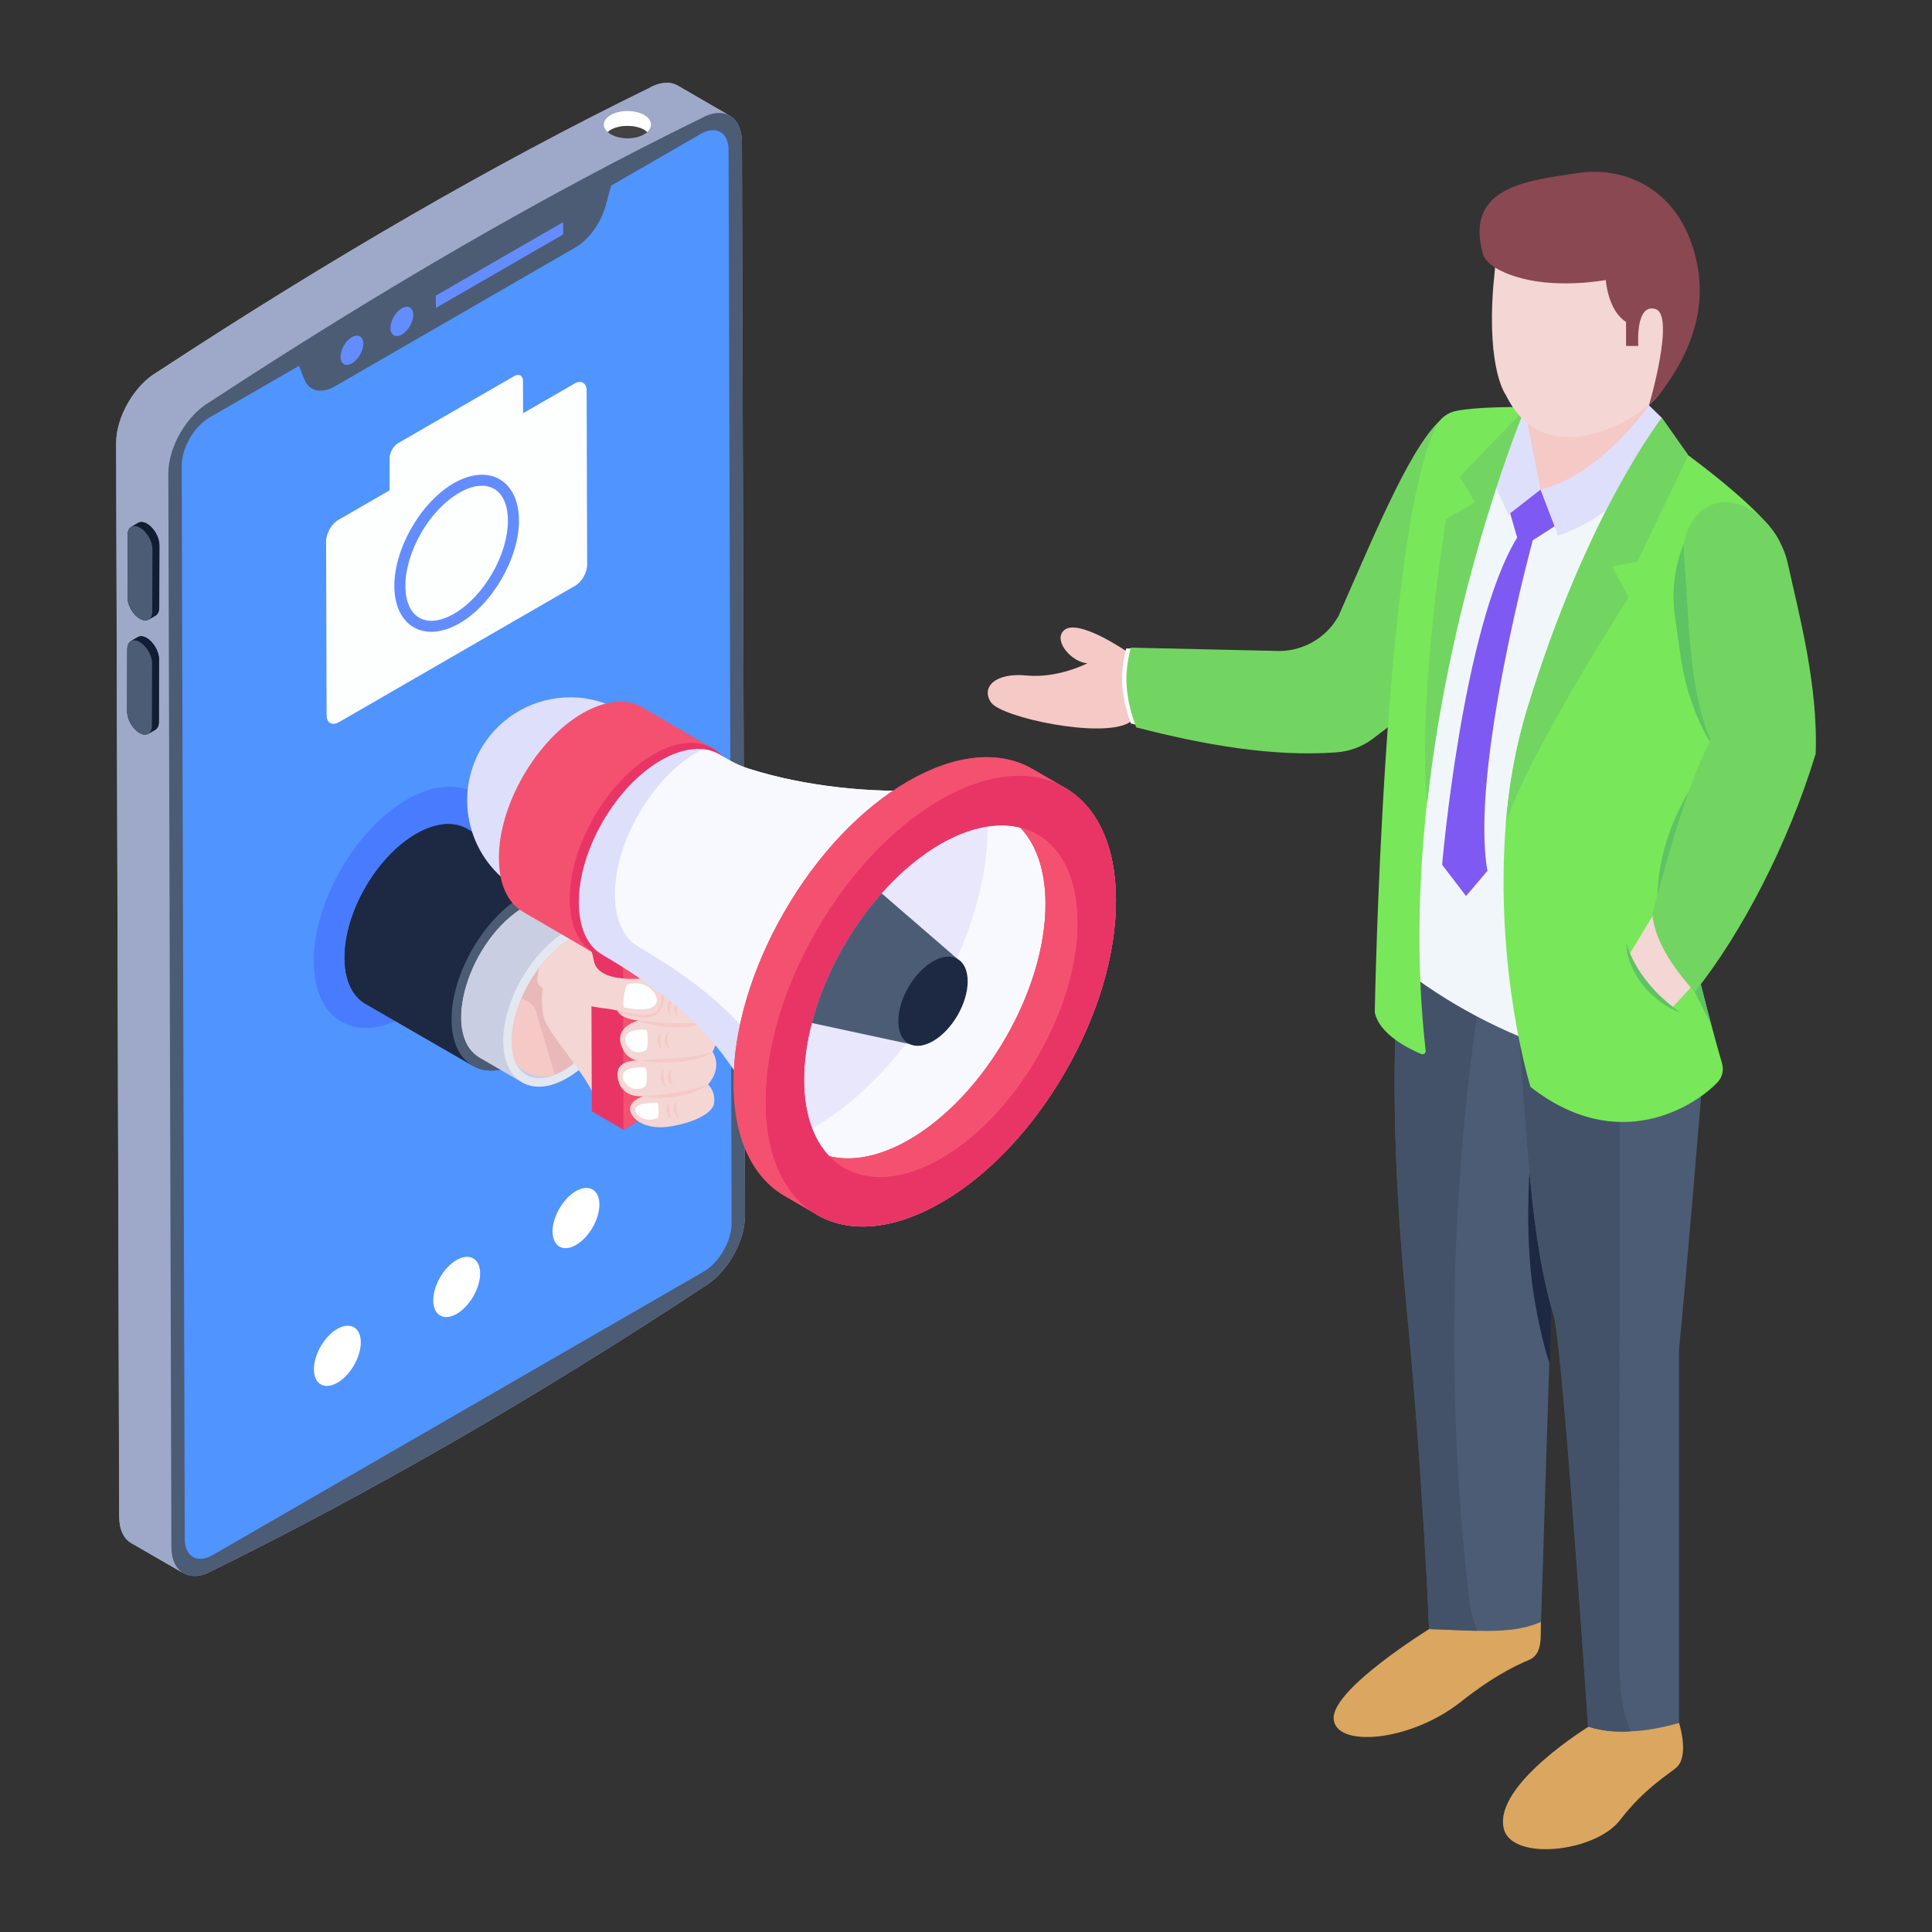 <?xml version="1.0" encoding="UTF-8"?>
<svg xmlns="http://www.w3.org/2000/svg" id="Layer_1" height="512" viewBox="0 0 140 140" width="512">
  <rect x="0" y="0" width="140" height="140" fill="#333333" stroke="none"/>
  <g id="Mobile_Marketing">
    <g>
      <g>
        <g>
          <g>
            <g>
              <g>
                <g>
                  <g>
                    <g>
                      <path d="m53.98 88.089c.01 1.9-1.33 4.21-2.98 5.16-6 3.96-11.98 7.65-17.92 11.09-5.92 3.41-11.8 6.57-17.66 9.46-.95.55-1.79.51-2.34.03.07.06.13.13.21.17l-3.78-2.18c-.54-.31-.87-.98-.87-1.92l-.22-77.78c-.01-1.9 1.32-4.21 2.98-5.16 6.2-4.07 12.33-7.86 18.37-11.35 5.82-3.36 11.56-6.44 17.21-9.2.83-.48 1.58-.52 2.13-.21l3.77 2.19c.54.31.88.97.88 1.92z" fill="#9ea9c9"></path>
                      <g>
                        <g>
                          <g>
                            <path d="m52.89 8.388c-.544-.316-1.296-.271-2.127.208-5.647 2.76-11.385 5.836-17.21 9.198-6.036 3.485-12.165 7.279-18.373 11.346-1.652.954-2.987 3.265-2.981 5.163l.22 77.781c.003.943.335 1.607.872 1.918l-3.783-2.186c-.537-.312-.87-.976-.873-1.918l-.22-77.781c-.005-1.898 1.329-4.21 2.981-5.163 6.208-4.067 12.337-7.861 18.374-11.346 5.824-3.363 11.563-6.438 17.209-9.198.831-.48 1.585-.524 2.128-.208z" fill="#9ea9c9"></path>
                          </g>
                        </g>
                      </g>
                      <g>
                        <g>
                          <g>
                            <path d="m33.553 17.794c5.824-3.363 11.563-6.438 17.209-9.198 1.652-.954 2.995-.188 3.001 1.71l.221 77.781c.005 1.898-1.329 4.21-2.981 5.164-6.003 3.955-11.979 7.651-17.926 11.085-5.914 3.414-11.799 6.568-17.657 9.459-1.652.954-2.996.188-3.001-1.71l-.221-77.781c-.005-1.898 1.329-4.21 2.982-5.164 6.207-4.067 12.336-7.86 18.373-11.346z" fill="#4c5c75"></path>
                          </g>
                        </g>
                      </g>
                      <g>
                        <g>
                          <g>
                            <g>
                              <path d="m25.497 24.433c.455-.263.826-.052.828.471.001.523-.367 1.162-.822 1.424-.455.263-.826.052-.828-.472-.001-.523.367-1.161.822-1.424z" fill="#638dff"></path>
                            </g>
                          </g>
                        </g>
                        <g>
                          <g>
                            <g>
                              <path d="m40.802 16.1.003.891-9.221 5.324-.003-.891z" fill="#638dff"></path>
                            </g>
                          </g>
                        </g>
                        <g>
                          <g>
                            <g>
                              <path d="m50.766 9.71c1.115-.644 2.025-.125 2.029 1.156l.221 77.781c.004 1.281-.901 2.847-2.015 3.491l-35.584 20.544c-1.115.644-2.025.125-2.029-1.156l-.221-77.781c-.004-1.281.9-2.847 2.015-3.491l6.486-3.745.385.977c.344.871 1.239 1.073 2.229.501l17.399-10.046c.99-.571 1.882-1.805 2.219-3.07l.378-1.417z" fill="#5094ff"></path>
                            </g>
                          </g>
                        </g>
                        <g>
                          <g>
                            <g>
                              <path d="m29.118 22.343c.455-.263.826-.051.827.471.001.523-.367 1.162-.822 1.424-.455.263-.826.052-.828-.472-.001-.523.367-1.161.822-1.424z" fill="#638dff"></path>
                            </g>
                          </g>
                        </g>
                      </g>
                    </g>
                    <g>
                      <g>
                        <g>
                          <path d="m46.681 8.331c-.663-.377-1.757-.377-2.421 0-.592.341-.663.861-.215 1.237.054-.054.126-.108.215-.161.663-.376 1.757-.376 2.421 0 .072.054.143.108.215.161.43-.377.359-.897-.215-1.237z" fill="#fff"></path>
                        </g>
                      </g>
                      <g>
                        <g>
                          <path d="m44.26 9.407c-.09.054-.161.108-.215.161.054.054.126.108.215.161.681.395 1.757.395 2.421 0 .072-.036.143-.09.215-.143v-.018c-.072-.054-.143-.108-.215-.161-.663-.376-1.757-.376-2.421-0z" fill="#434240"></path>
                        </g>
                      </g>
                    </g>
                  </g>
                </g>
                <g>
                  <g>
                    <path d="m42.548 40.922c.005.561-.391 1.251-.883 1.532l-17.105 9.877c-.488.281-.888.051-.893-.506l-.037-12.61c0-.566.4-1.256.888-1.541l3.717-2.144-.005-2.332c0-.405.281-.892.635-1.095l8.396-4.849c.35-.203.635-.041.635.363l.009 2.328 3.717-2.144c.492-.285.888-.055.888.511z" fill="#fdfefe"></path>
                  </g>
                </g>
                <g>
                  <g>
                    <path d="m28.575 42.469c-.007-2.735 1.922-6.077 4.299-7.45 2.542-1.466 4.722-.231 4.732 2.696.007 2.733-1.924 6.075-4.305 7.45-2.553 1.474-4.716.208-4.727-2.696zm4.699-6.757c-2.156 1.245-3.905 4.276-3.898 6.755.006 2.303 1.524 3.161 3.525 2.006 2.159-1.248 3.911-4.278 3.904-6.756-.006-2.3-1.522-3.166-3.531-2.005z" fill="#638dff"></path>
                  </g>
                </g>
              </g>
            </g>
            <g>
              <g>
                <g>
                  <g>
                    <path d="m11.55 39.498-.01 4.53c-.01.29-.11.49-.27.58l-.5.29c-.17.09-.39.08-.64-.06-.5-.29-.9-.98-.89-1.56l.01-4.52c0-.29.1-.49.26-.58l.51-.29c.16-.09.38-.08.63.06.5.29.9.98.9 1.55z" fill="#111d33"></path>
                  </g>
                </g>
              </g>
              <g>
                <g>
                  <g>
                    <path d="m11.547 39.5-.012 4.529c-.002.287-.102.487-.266.582l-.501.29c.161-.093.264-.292.264-.579l.014-4.529c0-.57-.399-1.263-.898-1.551-.249-.142-.473-.154-.636-.064l.503-.292c.164-.09.387-.078.636.064.496.287.898.983.895 1.551z" fill="#111d33"></path>
                  </g>
                </g>
              </g>
              <g>
                <g>
                  <g>
                    <path d="m10.149 38.242c-.249-.144-.472-.156-.636-.065-.163.095-.264.295-.264.579l-.013 4.528c-.002.571.399 1.265.895 1.551.249.144.473.158.638.066.163-.093.264-.293.264-.58l.013-4.528c.002-.57-.399-1.263-.896-1.551z" fill="#4c5c75"></path>
                  </g>
                </g>
              </g>
              <g>
                <g>
                  <g>
                    <path d="m11.52 47.779-.01 4.53c0 .29-.1.48-.26.58-.402.167-.601.543-1.14.22-.5-.28-.9-.98-.9-1.55l.01-4.53c.01-.28.11-.48.27-.57.07-.04.14-.06.22-.06-.08 0-.16.01-.22.05l.5-.28c.17-.1.39-.08.64.06.49.29.9.98.89 1.55z" fill="#111d33"></path>
                  </g>
                </g>
              </g>
              <g>
                <g>
                  <g>
                    <path d="m11.523 47.779-.012 4.529c-.002.287-.102.484-.266.579l-.501.292c.162-.095.264-.292.264-.579l.014-4.529c0-.57-.399-1.263-.898-1.551-.247-.145-.47-.157-.636-.067l.503-.29c.164-.093.387-.078.636.064.496.287.898.981.895 1.551z" fill="#111d33"></path>
                  </g>
                </g>
              </g>
              <g>
                <g>
                  <g>
                    <path d="m10.125 46.52c-.249-.144-.472-.157-.636-.065-.163.094-.264.295-.264.579l-.013 4.528c-.003.898.954 1.941 1.532 1.618.163-.094.264-.293.264-.58l.013-4.528c.002-.57-.399-1.263-.896-1.551z" fill="#4c5c75"></path>
                  </g>
                </g>
              </g>
            </g>
          </g>
          <g>
            <g>
              <g>
                <path d="m36.315 61.819c.01 4.3-3.02 9.57-6.78 11.74-3.74 2.16-6.79.41-6.8-3.9s3.02-9.56 6.76-11.72c3.76-2.17 6.81-.43 6.82 3.88z" fill="#497bfe"></path>
              </g>
            </g>
          </g>
          <g>
            <g>
              <g>
                <g>
                  <g>
                    <g>
                      <g fill="#1d2943">
                        <path d="m41.61 64.539-7.76-4.47c-.94-.55-2.25-.47-3.7.36-2.86 1.65-5.19 5.68-5.18 8.98 0 1.64.58 2.8 1.52 3.34l7.65 4.41c-.08-.05-.16-.11-.23-.17.11.09.22.16.34.23.94.55 2.25.48 3.68-.35 2.88-1.66 5.2-5.7 5.19-9 0-1.64-.58-2.79-1.51-3.33zm-8.47 11.42c.13.28.29.53.48.74-.2-.21-.36-.46-.48-.74z"></path>
                        <path d="m33.14 75.959c.13.28.29.53.48.74-.2-.21-.36-.46-.48-.74z"></path>
                        <path d="m33.91 76.988c.11.09.22.16.34.23-.04-.02-.08-.04-.11-.06-.08-.05-.16-.11-.23-.17z"></path>
                      </g>
                    </g>
                  </g>
                  <g>
                    <g>
                      <g fill="#1d2943">
                        <path d="m33.14 75.959c.13.28.29.53.48.74-.2-.21-.36-.46-.48-.74z"></path>
                        <path d="m33.91 76.988c.11.09.22.16.34.23-.04-.02-.08-.04-.11-.06-.08-.05-.16-.11-.23-.17z"></path>
                      </g>
                    </g>
                  </g>
                </g>
              </g>
              <g>
                <g>
                  <g>
                    <g>
                      <g>
                        <path d="m41.61 64.541c-.948-.55-2.263-.469-3.71.367-2.864 1.651-5.189 5.678-5.178 8.97.01 1.641.591 2.803 1.529 3.343l-7.758-4.477c-.938-.54-1.519-1.692-1.519-3.333-.01-3.303 2.314-7.329 5.178-8.98 1.447-.836 2.762-.917 3.7-.367z" fill="#1d2943"></path>
                      </g>
                    </g>
                  </g>
                  <g>
                    <g>
                      <g>
                        <path d="m37.898 64.905c2.878-1.661 5.217-.328 5.227 2.969.009 3.297-2.315 7.333-5.193 8.994-2.861 1.652-5.201.309-5.21-2.988-.009-3.297 2.315-7.323 5.176-8.975z" fill="#4c5c75"></path>
                      </g>
                    </g>
                  </g>
                </g>
              </g>
              <g>
                <path d="m45.73 70.099c.016 4.653-4.971 10.065-7.92 8.31l-3.03-1.76c-2.926-1.692-.799-8.62 3.26-10.96 1.29-.75 2.46-.82 3.3-.33l3.02 1.76c.84.48 1.37 1.51 1.37 2.98z" fill="#c9cee2"></path>
                <g>
                  <g>
                    <g>
                      <path d="m44.382 67.129c-.844-.49-2.015-.418-3.304.327-2.551 1.471-4.621 5.056-4.612 7.988.009 1.462.527 2.496 1.362 2.977l-3.044-1.769c-2.953-1.701-.77-8.643 3.259-10.966 1.289-.744 2.46-.817 3.295-.327z" fill="#c9cee2"></path>
                    </g>
                  </g>
                </g>
                <g>
                  <g>
                    <path d="m41.076 67.453c2.563-1.48 4.646-.292 4.655 2.644s-2.062 6.53-4.624 8.01c-2.548 1.471-4.631.275-4.64-2.661s2.061-6.521 4.609-7.992z" fill="#e3e7f0"></path>
                  </g>
                </g>
                <g>
                  <g>
                    <path d="m45.115 70.099c0 .259-.017.527-.052.795-.087.752-.303 1.521-.614 2.273-.895 2.15-3.192 4.962-5.402 4.962-.769 0-1.34-.398-1.668-1.098 0 0-.009-.009-.009-.017-.19-.424-.285-.951-.294-1.565 0-1.729.804-3.734 1.988-5.316.251-.328.51-.631.787-.916.475-.501.994-.916 1.53-1.227.251-.147.501-.268.752-.354.355-.138.7-.207 1.029-.207 1.227 0 1.953.994 1.953 2.671z" fill="#c9cee2"></path>
                  </g>
                </g>
              </g>
            </g>
            <g>
              <g>
                <g>
                  <g>
                    <path d="m41.891 76.305c-.052.398-.069.51-.346.769-.161.077-1.152 1.116-2.61.873-.647-.101-1.176-.407-1.556-.916 0 0-.009-.009-.009-.017-.19-.424-.285-.951-.294-1.565 0-.977.259-2.049.7-3.077.026-.069.06-.13.086-.199.458-1.029 1.098-2.005 1.833-2.792.052-.061.104-.112.156-.164l.346 1.271c0 .009.009.026.017.035l.009.043.588 2.161c.173.337.328.64.475.925v.017c.415.851.757 1.666.605 2.636z" fill="#f5c9c6"></path>
                  </g>
                </g>
                <g>
                  <g>
                    <path d="m41.891 76.305c-.052.398-.069.51-.346.769 0 0-.579.527-1.348.778l-1.288-4.313c-.112-.959-1.132-1.167-1.132-1.167.026-.069.06-.13.086-.199.458-1.029 1.098-2.005 1.833-2.792.052-.061.104-.112.156-.164l.346 1.271c0 .009.009.026.017.035l.009.043.588 2.161c.173.337.328.64.475.925v.017c.415.851.757 1.666.605 2.636z" fill="#e8b9b8"></path>
                  </g>
                </g>
                <g>
                  <g>
                    <path d="m44.974 73.202-.76-2.256c-.689.499-1.78.436-2.361-.197-.032-.035-.051-.071-.082-.106-.497.241-1.105.245-1.621.026-1.052.213-.937 1.885-.777 2.934.16 1.052 2.553 3.575 3.531 5.481.968 1.896 2.61 1.845 2.61 1.845z" fill="#f4d6d4"></path>
                  </g>
                </g>
                <g>
                  <g>
                    <g>
                      <path d="m49.79 79.199-4.61 2.66-2.29-1.34-.04-16.29 2.29 1.33 4.62-2.67z" fill="#e93565"></path>
                    </g>
                  </g>
                </g>
                <g>
                  <g>
                    <g>
                      <path d="m45.182 81.857-2.289-1.335-.039-16.295 2.289 1.335z" fill="#e93565"></path>
                    </g>
                  </g>
                </g>
                <g>
                  <g>
                    <g>
                      <path d="m49.79 79.198-4.608 2.659-.039-16.295 4.617-2.669z" fill="#f45170"></path>
                    </g>
                  </g>
                </g>
                <g>
                  <g>
                    <g>
                      <path d="m45.146 67.517-2.292-1.332 4.616-2.665 2.292 1.332z" fill="#fff"></path>
                    </g>
                  </g>
                </g>
              </g>
            </g>
            <g>
              <g>
                <path d="m51.304 78.596s.562.441.441 1.34c-.112.899-2.057 1.582-3.483 1.729-1.417.147-2.481-.484-2.593-1.21-.121-.717.96-1.02.96-1.02-1.037.086-1.867-.467-1.884-1.582-.017-1.055 1.383-1.02 1.539-1.011-.095 0-.968-.035-1.297-1.193-.372-1.305 1.271-1.694 1.271-1.694-.761-.104-1.184-.294-1.383-.519-.545-.631.501-1.53.501-1.53s.709-.553 2.342-.588c.363-.017.787 0 1.254.052 2.533.294 2.152 2.757 2.152 2.757 1.461.415.51 2.092.51 2.092.769 1.227-.329 2.377-.329 2.377z" fill="#f4d6d4"></path>
              </g>
            </g>
            <g>
              <g>
                <g>
                  <path d="m46.631 79.434s2.591.249 4.675-.84" fill="#f4d6d4"></path>
                </g>
              </g>
              <g>
                <g>
                  <path d="m46.631 79.434c1.095-.066 2.325-.212 3.529-.499.384-.093.761-.214 1.146-.341-.334.226-.693.426-1.077.561-1.154.426-2.577.51-3.598.278z" fill="#f5c9c6"></path>
                </g>
              </g>
            </g>
            <g>
              <g>
                <g>
                  <path d="m46.286 76.844s3.809.234 5.347-.621" fill="#f4d6d4"></path>
                </g>
              </g>
              <g>
                <g>
                  <path d="m46.286 76.844c.101-.006 2.503-.156 2.703-.177.449-.021.893-.075 1.335-.139.44-.069.885-.138 1.309-.306-.767.529-1.725.648-2.621.743-.911.052-1.826.046-2.726-.122z" fill="#f5c9c6"></path>
                </g>
              </g>
            </g>
            <g>
              <g>
                <g>
                  <path d="m46.254 73.95s2.323.648 4.872.18" fill="#f4d6d4"></path>
                </g>
              </g>
              <g>
                <g>
                  <path d="m46.254 73.95c.409.049.816.081 1.221.117 1.917.147 2.374.09 3.652.063-1.625.5-3.568.364-4.872-.18z" fill="#f5c9c6"></path>
                </g>
              </g>
            </g>
            <g>
              <g>
                <path d="m47.636 79.92c.12 0.0.12 1.099 0 1.099 0 0-.656.307-1.227-.066-.572-.373-.724-1.113 1.227-1.033z" fill="#fff"></path>
              </g>
            </g>
            <g>
              <g>
                <path d="m46.72 77.351c.197-.047.206 1.326 0 1.411 0 0-.656.395-1.227-.085-.572-.479-.724-1.428 1.227-1.326z" fill="#fff"></path>
              </g>
            </g>
            <g>
              <g>
                <path d="m46.795 74.623c.195 0 .195 1.477 0 1.477 0 0-.609.413-1.14-.089-.531-.502-.673-1.496 1.14-1.389z" fill="#fff"></path>
              </g>
            </g>
            <g>
              <g>
                <path d="m48.045 72.77c-.181.657-.596.959-1.323.959-.441 0-.951-.112-1.539-.233-.104-.017-.207-.043-.311-.061-.545-.631.501-1.53.501-1.53s.709-.553 2.342-.588c.078.061.147.156.208.251.207.346.251.752.121 1.202z" fill="#f5c9c6"></path>
              </g>
            </g>
            <g>
              <g>
                <path d="m47.881 72.727c-.363 1.305-1.72.761-3.432.441-.233-.043-.484-.086-.735-.112-2.057-.242-4.685-1.227-4.771-1.945-.026-.199.026-.553.121-.977.251-.328.51-.631.787-.916.475-.501.994-.916 1.53-1.227.251-.147.501-.268.752-.354.346.398.752 1.046.89 1.945.147.908 1.141 1.219 2.04 1.314.795.086 1.513 0 1.513 0s1.729.346 1.305 1.832z" fill="#f4d6d4"></path>
              </g>
            </g>
            <g>
              <g>
                <path d="m45.243 73.011c-.195-.029.057-1.708.252-1.679 0 0 .985-.331 1.694.355.709.693.749 1.852-1.946 1.324z" fill="#fff"></path>
              </g>
            </g>
            <g>
              <g>
                <g>
                  <path d="m48.766 72.376c-.07.077-.093.188-.131.277-.131.399-.111.523-.09.884-.348-.327-.185-1.048.221-1.161z" fill="#f5c9c6"></path>
                </g>
              </g>
              <g>
                <g>
                  <path d="m49.289 72.475c-.078.069-.103.183-.143.27-.142.406-.101.569-.077.891-.421-.389-.109-1.136.221-1.161z" fill="#f5c9c6"></path>
                </g>
              </g>
            </g>
            <g>
              <g>
                <g>
                  <g>
                    <g>
                      <g>
                        <g>
                          <g>
                            <g>
                              <g>
                                <g>
                                  <path d="m42.316 58.911 2.467 1.432-5.362 5.189-1.853-1.079c-3.564-2.07-4.773-6.639-2.709-10.204 1.389-2.387 3.893-3.719 6.466-3.719 2.839 0 4.357 1.504 5.833 2.225l-3.217 1.866c-.18 1.308-.688 2.709-1.438 4.011-.068.099-.124.192-.186.279z" fill="#dedffb"></path>
                                </g>
                              </g>
                            </g>
                            <g>
                              <g>
                                <g>
                                  <path d="m46.355 61.454 2.833 1.649-6.158 5.957-5.028-2.924-.091-.055c-1.139-.656-1.758-2.04-1.758-3.889-.009-1.867.62-3.99 1.767-5.975 1.148-1.986 2.669-3.598 4.299-4.536 1.341-.776 3.097-1.236 4.39-.373l.009-.009 5.301 3.088-3.698 2.141c-.219 1.503-.792 3.106-1.667 4.609-.064.109-.128.219-.2.319z" fill="#f45170"></path>
                                </g>
                              </g>
                            </g>
                            <g>
                              <g>
                                <path d="m53.453 58.145c.006 1.868-.623 3.99-1.769 5.975-1.146 1.985-2.672 3.595-4.298 4.534-1.626.939-3.157 1.094-4.31.436-1.154-.657-1.791-2.048-1.797-3.917-.005-1.868.623-3.99 1.769-5.975 1.146-1.985 2.672-3.595 4.298-4.534 3.361-1.941 6.096-.389 6.107 3.48z" fill="#e93565"></path>
                              </g>
                            </g>
                          </g>
                        </g>
                        <g>
                          <g>
                            <g>
                              <g>
                                <path d="m67.213 57.245-8.945 9.883-2.396 7.041-.665 1.949-1.066 3.115c-2.177-4.336-6.039-7.406-10.165-9.856-.137-.082-.282-.164-.419-.255-.118-.073-.228-.155-.337-.237-.583-.51-.975-1.257-1.157-2.204-.009-.046-.018-.1-.027-.155-.055-.346-.091-.729-.091-1.129-.009-1.831.61-3.908 1.731-5.857 1.129-1.949 2.623-3.525 4.217-4.445 1.285-.749 2.94-1.187 4.227-.428.259.129 1.066.702 2.186 1.047 4.017 1.275 8.908 1.776 12.907 1.53z" fill="#dedffb"></path>
                              </g>
                            </g>
                          </g>
                        </g>
                        <g>
                          <g>
                            <g>
                              <g>
                                <path d="m67.213 57.245-8.945 9.883-2.396 7.041-.665 1.949c-3.434-4.663-8.369-7.053-9.373-7.806-.953-.847-1.275-2.224-1.275-3.489 0-1.831.61-3.908 1.74-5.857 1.386-2.412 3.228-4.015 4.636-4.673 1.279.136 1.668.895 3.37 1.421 4.017 1.275 8.908 1.776 12.907 1.53z" fill="#f8f9fe"></path>
                              </g>
                            </g>
                          </g>
                        </g>
                        <g>
                          <g>
                            <g>
                              <g>
                                <path d="m80.867 65.225c.009 3.899-1.293 8.316-3.689 12.461-2.387 4.135-5.566 7.488-8.954 9.446-3.389 1.958-6.586 2.286-8.99.911-1.685-.956-2.851-2.678-3.389-4.964-.228-.966-.346-2.04-.355-3.197-.009-3.899 1.303-8.316 3.689-12.461 2.387-4.135 5.565-7.497 8.963-9.446 1.048-.61 2.086-1.057 3.079-1.348 2.213-.647 4.245-.51 5.903.437 2.405 1.366 3.735 4.272 3.744 8.161z" fill="#f8f9fe"></path>
                              </g>
                            </g>
                          </g>
                        </g>
                        <g>
                          <g>
                            <g>
                              <g>
                                <path d="m71.576 59.823c.038 8.047-5.617 17.846-12.643 21.907-1.057.61-2.086 1.057-3.088 1.348-.228-.966-.346-2.04-.355-3.197-.009-3.899 1.303-8.316 3.689-12.461 2.387-4.135 5.565-7.497 8.963-9.446 1.048-.61 2.086-1.057 3.079-1.348.228.966.346 2.04.355 3.197z" fill="#e9e7fc"></path>
                              </g>
                            </g>
                          </g>
                        </g>
                        <path d="m77.124 57.061-2.335-1.357c-2.405-1.37-5.596-1.047-8.985.909-3.39 1.957-6.572 5.314-8.961 9.451-2.389 4.139-3.699 8.562-3.688 12.457.011 3.895 1.341 6.795 3.746 8.165l2.335 1.357c2.405 1.37 5.596 1.047 8.985-.91 3.39-1.957 6.572-5.314 8.961-9.451 2.389-4.138 3.698-8.562 3.687-12.457-.011-3.895-1.341-6.795-3.745-8.165zm-11.247 25.529c-2.158 1.246-4.153 1.592-5.787 1.184-1.141-1.198-1.821-3.062-1.828-5.496-.018-6.283 4.416-13.963 9.885-17.121 2.157-1.245 4.152-1.591 5.785-1.183 1.141 1.198 1.822 3.061 1.829 5.496.018 6.283-4.416 13.963-9.884 17.12z" fill="#e93565"></path>
                        <g>
                          <g>
                            <g>
                              <path d="m75.2 60.472-2.335-1.357c1.781 1.035 2.887 3.234 2.896 6.355.018 6.283-4.416 13.963-9.884 17.12-2.752 1.589-5.249 1.734-7.054.685l2.335 1.357c1.804 1.049 4.302.903 7.054-.685 5.468-3.157 9.902-10.837 9.884-17.12-.009-3.121-1.115-5.32-2.896-6.355z" fill="#f45170"></path>
                            </g>
                          </g>
                        </g>
                        <g>
                          <g>
                            <g>
                              <g>
                                <path d="m59.235 88.044-2.335-1.357c-2.405-1.37-3.735-4.27-3.746-8.165-.011-3.895 1.298-8.318 3.688-12.457 2.389-4.138 5.571-7.494 8.961-9.451 3.389-1.957 6.581-2.28 8.985-.91l2.335 1.357c-2.405-1.37-5.596-1.047-8.985.91-3.39 1.957-6.572 5.314-8.961 9.451-2.389 4.139-3.699 8.562-3.688 12.457.011 3.895 1.341 6.795 3.746 8.165z" fill="#f45170"></path>
                              </g>
                            </g>
                          </g>
                        </g>
                        <g>
                          <g>
                            <g>
                              <g>
                                <path d="m77.124 57.061c2.404 1.37 3.734 4.27 3.745 8.165s-1.298 8.319-3.687 12.457c-2.389 4.137-5.571 7.494-8.961 9.451-3.39 1.957-6.581 2.28-8.985.91-2.405-1.37-3.735-4.27-3.746-8.165-.011-3.895 1.298-8.318 3.688-12.457 2.389-4.138 5.571-7.494 8.961-9.451 3.389-1.957 6.581-2.28 8.985-.91zm-8.912 26.886c5.468-3.157 9.902-10.837 9.884-17.12-.018-6.283-4.481-8.827-9.949-5.67-5.468 3.157-9.903 10.837-9.885 17.121.018 6.283 4.481 8.827 9.949 5.669" fill="#e93565"></path>
                              </g>
                            </g>
                          </g>
                        </g>
                        <g>
                          <g>
                            <g>
                              <path d="m69.38 69.485-3.478 6.168-7.077-1.523c.875-3.356 2.709-6.747 5.058-9.398z" fill="#4c5c75"></path>
                            </g>
                          </g>
                        </g>
                        <g>
                          <g>
                            <g>
                              <g>
                                <path d="m70.121 71.102c.004 1.596-1.115 3.535-2.504 4.337-.671.387-1.303.451-1.779.18-.476-.271-.739-.845-.741-1.616-.005-1.595 1.115-3.535 2.504-4.337.671-.387 1.303-.451 1.779-.18.476.271.739.845.741 1.616z" fill="#1d2943"></path>
                              </g>
                            </g>
                          </g>
                        </g>
                      </g>
                    </g>
                  </g>
                </g>
              </g>
            </g>
            <g>
              <g>
                <g>
                  <g>
                    <path d="m48.506 79.914c-.053 0-.319.674.182 1.167" fill="#f4d6d4"></path>
                  </g>
                </g>
                <g>
                  <g>
                    <path d="m48.506 79.914c-.04.096-.025.208-.03.305.011.419.071.53.213.863-.441-.193-.524-.927-.182-1.167z" fill="#f5c9c6"></path>
                  </g>
                </g>
              </g>
              <g>
                <g>
                  <g>
                    <path d="m49.031 79.832c-.059-.008-.352.656.182 1.167" fill="#f4d6d4"></path>
                  </g>
                </g>
                <g>
                  <g>
                    <path d="m49.031 79.832c-.06.108-.052.469-.02.594.019.196.11.364.202.573-.528-.225-.485-1.033-.182-1.167z" fill="#f5c9c6"></path>
                  </g>
                </g>
              </g>
            </g>
            <g>
              <g>
                <g>
                  <g>
                    <path d="m48.117 77.554c-.053-.002-.348.66.132 1.174" fill="#f4d6d4"></path>
                  </g>
                </g>
                <g>
                  <g>
                    <path d="m48.117 77.554c-.044.094-.034.207-.044.303-.007.419.048.532.175.871-.43-.21-.485-.948-.132-1.174z" fill="#f5c9c6"></path>
                  </g>
                </g>
              </g>
              <g>
                <g>
                  <g>
                    <path d="m48.645 77.495c-.059-.011-.379.64.132 1.174" fill="#f4d6d4"></path>
                  </g>
                </g>
                <g>
                  <g>
                    <path d="m48.645 77.495c-.064.106-.072.467-.046.593.01.196.094.369.177.581-.517-.247-.44-1.053-.132-1.174z" fill="#f5c9c6"></path>
                  </g>
                </g>
              </g>
            </g>
            <g>
              <g>
                <g>
                  <g>
                    <path d="m47.911 74.847c-.053-.005-.388.637.058 1.18" fill="#f4d6d4"></path>
                  </g>
                </g>
                <g>
                  <g>
                    <path d="m47.911 74.847c-.057.105-.084.472-.068.592-.003.196.061.372.127.588-.416-.237-.425-.976-.059-1.18z" fill="#f5c9c6"></path>
                  </g>
                </g>
              </g>
              <g>
                <g>
                  <g>
                    <path d="m48.442 74.821c-.058-.014-.419.616.058 1.18" fill="#f4d6d4"></path>
                  </g>
                </g>
                <g>
                  <g>
                    <path d="m48.442 74.821c-.071.102-.101.461-.082.589-.002.197.071.374.141.591-.499-.278-.375-1.078-.059-1.18z" fill="#f5c9c6"></path>
                  </g>
                </g>
              </g>
            </g>
          </g>
        </g>
        <g>
          <g>
            <g>
              <g>
                <path d="m41.734 86.313c.937-.541 1.697-.103 1.7.969.003 1.077-.752 2.389-1.689 2.93-.942.544-1.701.105-1.704-.971-.003-1.071.752-2.384 1.693-2.928z" fill="#fff"></path>
              </g>
            </g>
          </g>
          <g>
            <g>
              <g>
                <path d="m33.083 91.308c.942-.544 1.706-.108 1.709.963.003 1.077-.756 2.392-1.698 2.936-.937.541-1.697.103-1.7-.974-.003-1.071.752-2.384 1.689-2.925z" fill="#fff"></path>
              </g>
            </g>
          </g>
          <g>
            <g>
              <g>
                <path d="m24.437 96.3c.942-.544 1.706-.108 1.709.963.003 1.077-.756 2.392-1.698 2.936-.932.538-1.697.103-1.7-.974-.003-1.071.756-2.387 1.689-2.925z" fill="#fff"></path>
              </g>
            </g>
          </g>
        </g>
      </g>
      <g>
        <g>
          <g>
            <g>
              <path d="m81.808 52.371c-2.026 1.171-9.242-.386-9.99-1.465-.756-1.101.297-2.19 2.59-1.955 2.284.213 4.387-.887 4.387-.887-1.134-.084-2.4-1.549-1.775-2.305.774-.962 3.581.738 4.782 1.55 1.201.812 2.063 3.904.007 5.062z" fill="#f5c9c6"></path>
            </g>
          </g>
          <g>
            <g>
              <g>
                <path d="m81.947 52.425c1.418.366 2.821.69 4.218.953l-2.331-6.338-2.223-.054c-.459 1.769-.445 3.27.337 5.439z" fill="#fff"></path>
              </g>
            </g>
          </g>
          <g>
            <g>
              <g>
                <path d="m81.941 46.93 10.442.236c1.902.114 3.709-.88 4.623-2.552 2.814-6.393 5.4-12.688 7.649-14.402l.084-.04h3.453l.666 1.812-1.009 12.958c-.743 2.586-4.347 5.561-8.358 8.583-.775.582-1.692.924-2.649.994-4.629.335-9.54-.533-14.51-1.81-.843-2.302-.879-3.904-.39-5.779z" fill="#72d561"></path>
              </g>
            </g>
          </g>
        </g>
        <g>
          <g>
            <g>
              <g>
                <path d="m108.969 132.507c.571 2.376 6.619 1.728 8.425-.617 1.79-2.33 3.558-3.338 4.089-3.811.96-.855.185-3.24.185-3.24l-1.821-2.145-4.552 2.314c0 0-7.098 4.289-6.326 7.499z" fill="#dba660"></path>
              </g>
            </g>
            <g>
              <g>
                <path d="m103.57 118.045s-6.929 4.27-6.929 6.44c0 2.17 5.477 1.808 9.249-1.188 2.122-1.686 3.802-2.554 4.866-2.991.711-.292.879-.946.893-1.799l.013-.979-7.22-3.893z" fill="#dba660"></path>
              </g>
            </g>
            <g>
              <g>
                <path d="m101.903 94.473c1.234 12.668 1.651 23.576 1.651 23.576 1.234.031 2.392.108 3.472.124 1.744.046 3.302-.046 4.644-.648l.617-19.41.231-6.666.139-3.549c4.336-8.548 4.104-15.476-3.055-19.919l-1.558-1.281-2.993-2.469s-2.145.756-3.148 3.965c-.17.509-.293 1.219-.432 2.099-.617 4.536-.602 13.563.432 24.178z" fill="#4c5c75"></path>
              </g>
            </g>
            <g>
              <g>
                <path d="m112.529 91.436-.229 7.407c-.553-1.622-1.018-3.976-1.247-5.616-.382-2.938-.375-5.931-.184-8.907.859 2.347 1.297 4.732 1.66 7.116z" fill="#1d2943"></path>
              </g>
            </g>
            <g>
              <g>
                <path d="m109.972 74.245c.756 7.823.787 15.09 2.685 21.339.725 3.981 2.422 29.532 2.422 29.532.972.309 2.006.417 3.101.339 1.111-.031 2.268-.262 3.487-.602v-27.063c.54-5.369 1.605-18.361 1.605-18.361l-5.894-2.654-3.688-1.667z" fill="#4c5c75"></path>
              </g>
            </g>
            <g>
              <g>
                <g>
                  <g>
                    <g>
                      <path d="m119.498 29.344v2.413 1.398l-5.635 3.309-2.079-.534s-2.407-3.103-2.474-3.133c-.067-.03.331-3.327.331-3.327l4.83-3.327z" fill="#f5c9c6"></path>
                    </g>
                  </g>
                  <g>
                    <g>
                      <path d="m109.972 74.245c.756 7.823.787 15.09 2.685 21.339.725 3.981 2.422 29.532 2.422 29.532.972.309 2.006.417 3.101.339-1.003-2.129-.833-5.292-.833-7.314 0-13.794.015-27.588.031-41.367l-3.688-1.667z" fill="#435268"></path>
                    </g>
                  </g>
                  <g>
                    <g>
                      <path d="m101.903 94.473c1.234 12.668 1.651 23.576 1.651 23.576 1.234.031 2.392.108 3.472.124-.216-.679-.447-1.358-.525-1.975-.247-2.068-.448-4.135-.617-6.218-.648-8.239-.679-16.525-.093-24.764.324-4.583.833-9.165 1.543-13.717.247-1.605.525-3.194.71-4.799l-2.993-2.469s-2.145.756-3.148 3.965c-.17.509-.293 1.219-.432 2.099-.617 4.536-.602 13.563.432 24.178z" fill="#435268"></path>
                    </g>
                  </g>
                  <g>
                    <g>
                      <path d="m120.886 34.074-4.48 43.276-3.895-1.328c-4.342-1.48-8.38-3.736-11.917-6.657l4.049-37.127 1.818.132 5.192 3.171z" fill="#f1f6fa"></path>
                    </g>
                  </g>
                  <g>
                    <g>
                      <path d="m111.633 35.478-1.149-5.811-2.241 5.312 1.061 2.314z" fill="#dedffb"></path>
                    </g>
                  </g>
                  <g>
                    <g>
                      <path d="m103.417 58.05c-.631 5.736-.807 11.909-.109 18.083.02.179-.152.315-.318.246-.879-.369-3.07-1.438-3.369-3.035 0 0 .619-34.872 4.455-42.462.293-.579.822-.991 1.46-1.11.814-.152 2.289-.295 4.947-.276 0.0 0-5.306 12.603-7.067 28.554z" fill="#78e75a"></path>
                    </g>
                  </g>
                  <g>
                    <g>
                      <path d="m110.484 29.667s-5.306 12.603-7.067 28.554c-.729-7.796 1.373-20.625 1.373-20.625l2.094-1.186-1.105-1.864z" fill="#72d561"></path>
                    </g>
                  </g>
                  <g>
                    <g>
                      <g>
                        <path d="m122.643 23.499c-.085.358-.222.717-.358 1.075 0 0-1.058 3.259-2.782 4.761-1.724 1.519-7.731 4.744-10.376-.7 0 0-1.382-1.775-.922-7.833l.41-4.335c.341-.7.905-1.416 1.621-2.048 4.369-3.806 11.195-1.485 12.509 4.147.324 1.416.427 3.106-.102 4.932z" fill="#f4d6d4"></path>
                      </g>
                    </g>
                    <g>
                      <g>
                        <path d="m119.486 29.387s1.945-6.587.461-6.997c-1.468-.41-1.229 2.679-1.229 2.679h-.887v-1.741c-1.331-.836-1.468-3.038-1.468-3.038s-3.208.614-6.024-.102c-2.833-.734-2.901-1.86-2.901-1.86-1.331-4.915 3.55-5.256 6.843-5.785 3.294-.529 7.631 1.007 8.723 6.707 1.092 5.717-3.518 10.137-3.518 10.137z" fill="#8a4852"></path>
                      </g>
                    </g>
                  </g>
                  <g>
                    <g>
                      <g>
                        <path d="m122.239 67.191c1.247 5.296 2.151 8.518 2.546 9.866.142.483.023 1.002-.323 1.368-1.569 1.658-7.134 5.369-13.556.336 0 0-2.617-8.372-1.791-19.036.211-2.714.694-5.552 1.572-8.407 4.304-14.116 9.733-21.047 9.733-21.047l1.915 2.723s6.667 4.84 6.755 6.755c.079 1.915-8.556 20.213-6.852 27.442z" fill="#78e75a"></path>
                      </g>
                    </g>
                    <g>
                      <g>
                        <path d="m120.417 30.272-.926-.901s-3.464 5.04-7.858 6.106l1.27 3.327c1.122-.333 2.285-.96 3.481-1.814l2.969-3.9z" fill="#dedffb"></path>
                      </g>
                    </g>
                    <g>
                      <g>
                        <path d="m111.633 35.478 1.016 2.661-1.577 1.011s-4.564 16.677-3.287 23.953l-1.551 1.828-1.732-2.268s1.472-17.236 5.437-23.71l-.51-1.757z" fill="#7e5af2"></path>
                      </g>
                    </g>
                  </g>
                  <g>
                    <g>
                      <path d="m118.634 40.726-1.813.32 1.203 2.239s-7.592 11.822-8.905 16.437c.209-2.708.691-5.549 1.565-8.406 4.308-14.113 9.733-21.043 9.733-21.043l1.919 2.721z" fill="#72d561"></path>
                    </g>
                  </g>
                  <g>
                    <g>
                      <path d="m122.987 71.064-1.79 1.925c-2.152-1.149-3.006-3.024-3.089-3.887l2.067-3.43z" fill="#f4d6d4"></path>
                    </g>
                  </g>
                  <g>
                    <g>
                      <path d="m121.765 73.389c-1.05-.39-1.97-1.11-2.7-1.98-.34-.45-.65-.93-.86-1.46-.22-.52-.37-1.08-.35-1.64.14.54.36 1.04.62 1.51.26.47.56.93.91 1.34.65.86 1.49 1.55 2.38 2.23z" fill="#5ec363"></path>
                    </g>
                  </g>
                  <g>
                    <g>
                      <path d="m123.945 54.934c-1.035 1.59-3.612 4.862-3.842 9.752-.017.361.024 1.644.024 1.644z" fill="#5ec363"></path>
                    </g>
                  </g>
                  <g>
                    <g>
                      <path d="m123.945 53.839v-0c-1.103-1.885-1.84-4.029-2.161-6.285l-.414-2.914c-.374-2.633.304-5.333 1.842-7.339v-0z" fill="#5ec363"></path>
                    </g>
                  </g>
                  <g>
                    <g>
                      <path d="m131.569 54.628c-1.983 6.524-5.398 13.06-8.764 17.259-1.152-1.302-2.887-3.44-3.073-5.671 1.705-6.41 2.887-9.972 4.214-12.589-1.581-3.733-1.523-8.41-1.936-13.698-.088-1.089.593-2.465 1.498-3.071 1.344-.896 2.869-.44 4.142.675.887.782 1.635 2.092 1.89 3.252.791 3.61 2.214 8.809 2.03 13.843z" fill="#72d561"></path>
                    </g>
                  </g>
                </g>
              </g>
            </g>
          </g>
        </g>
        <g>
          <g>
            <path d="m122.81 71.886 1.19 2.365-.759-2.93z" fill="#5ec363"></path>
          </g>
        </g>
      </g>
    </g>
  </g>
</svg>
